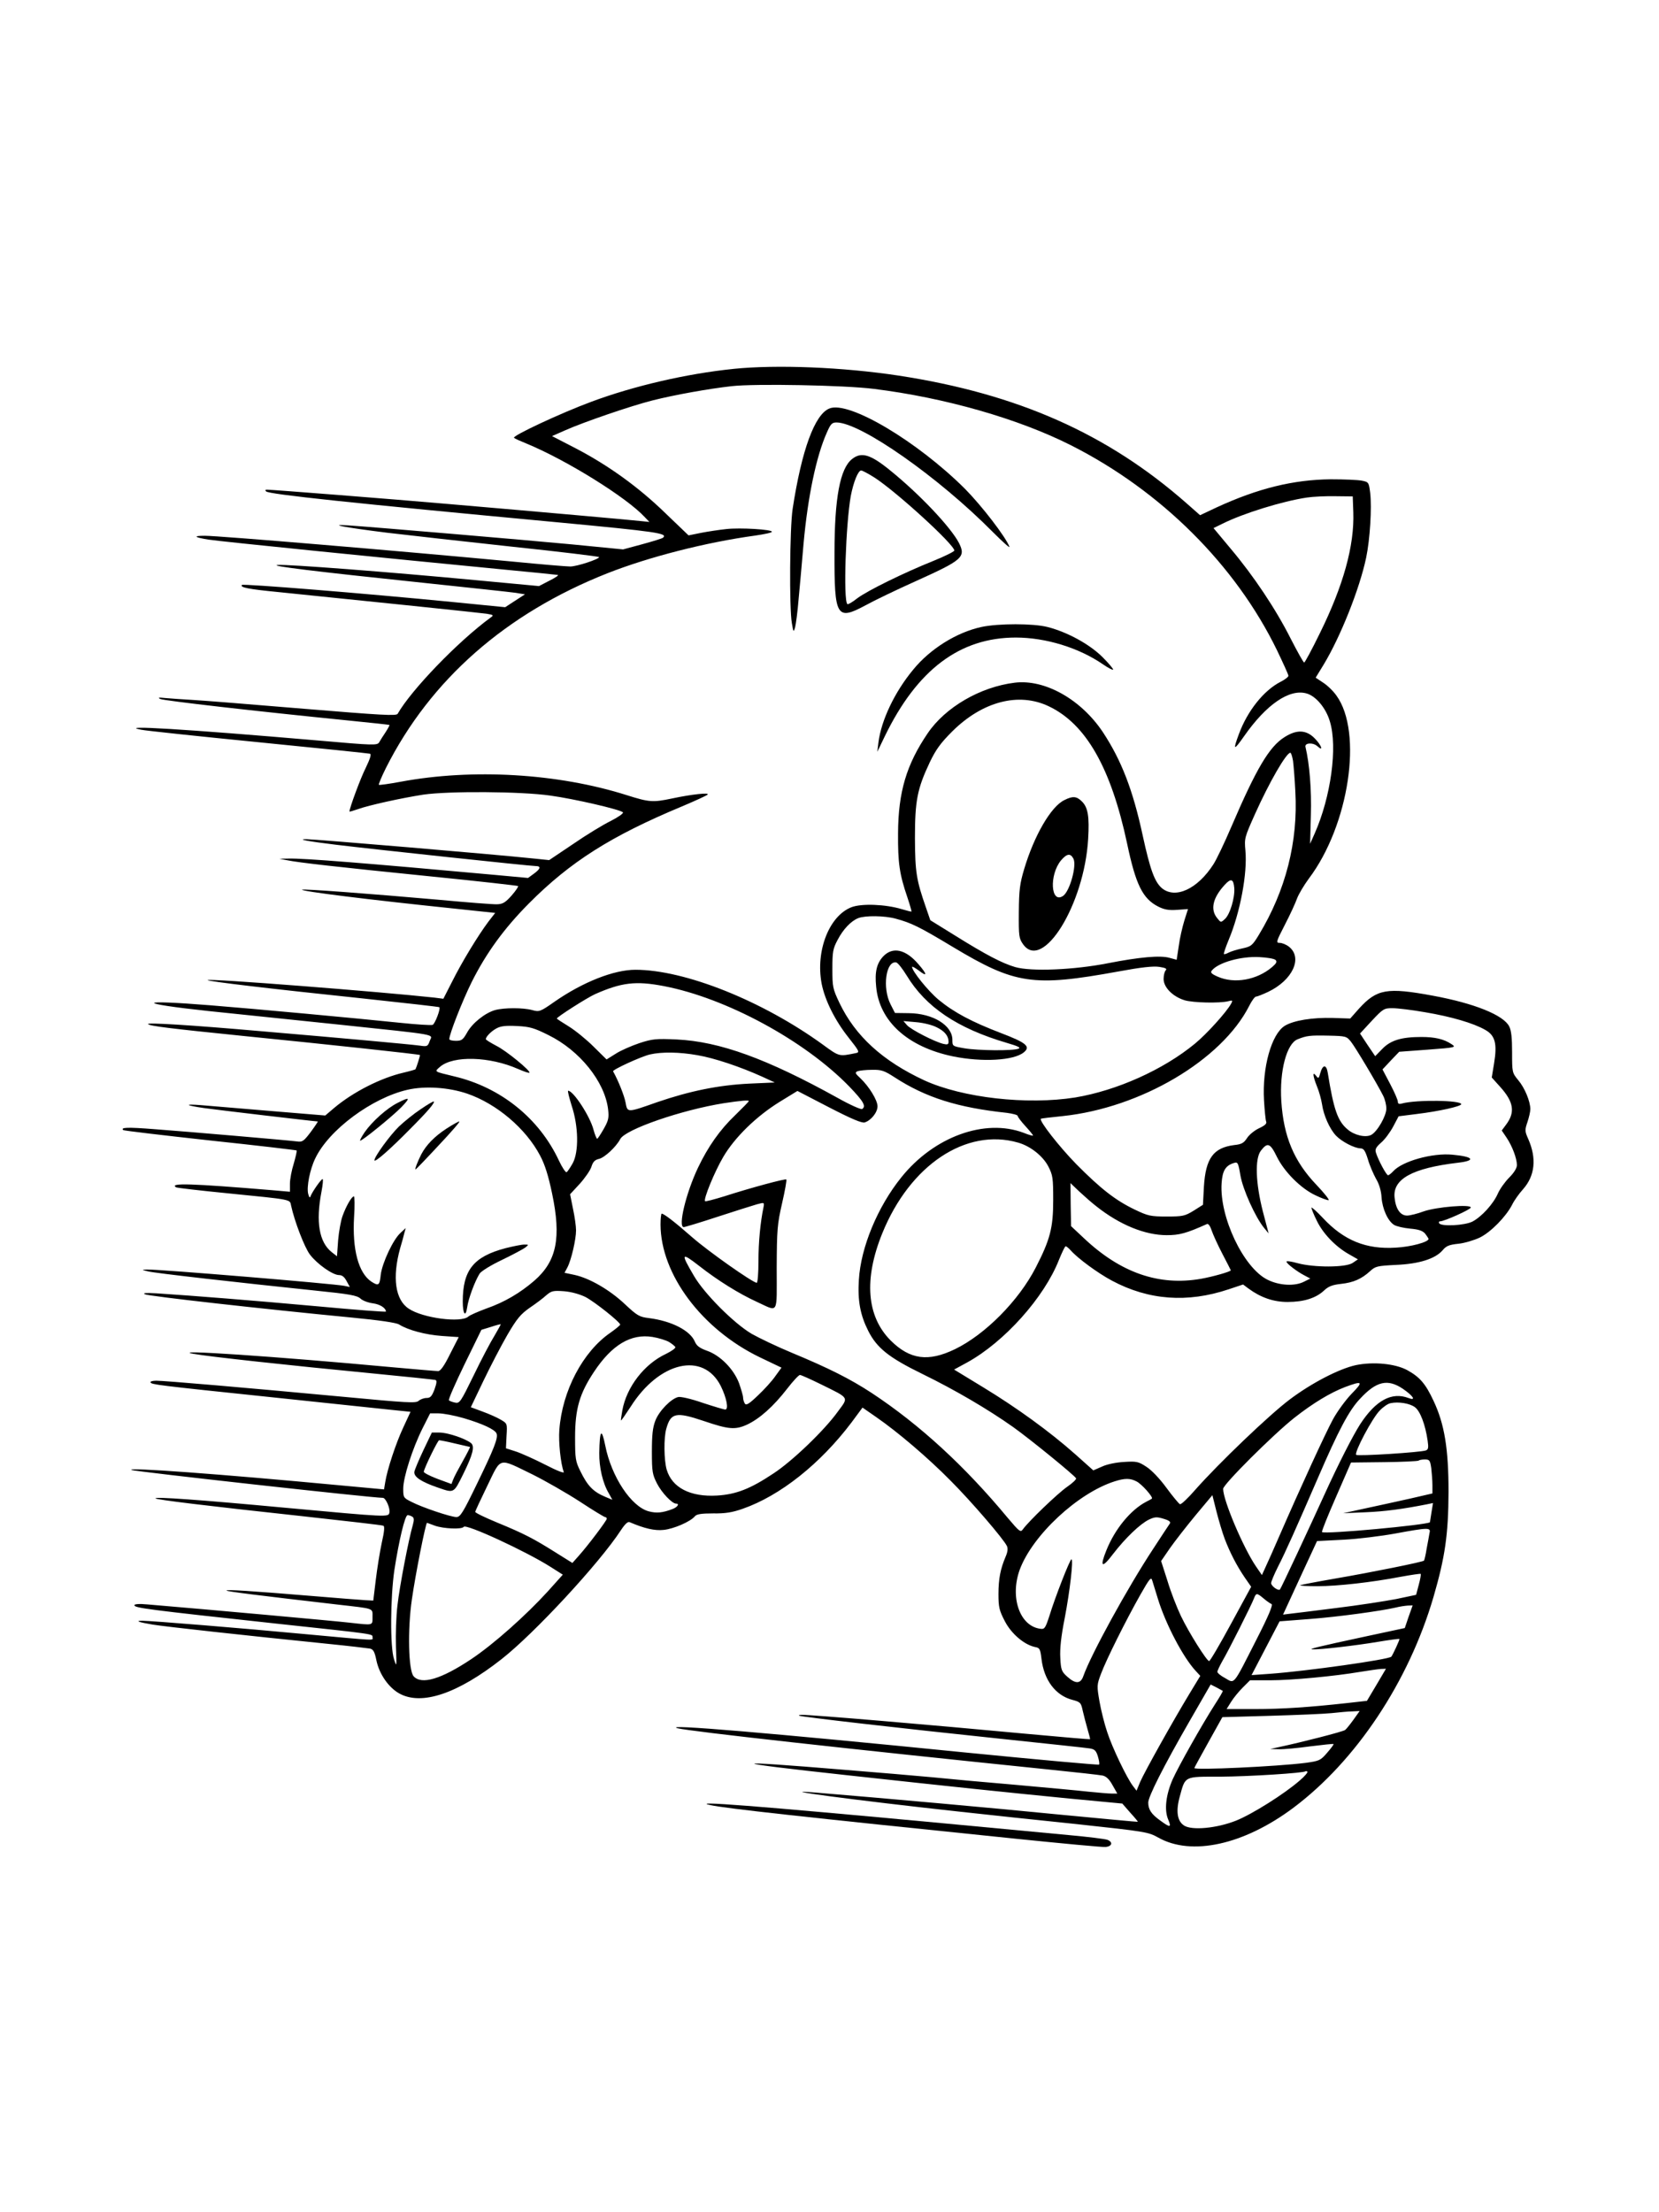 <?xml version="1.0" standalone="no"?>
<!DOCTYPE svg PUBLIC "-//W3C//DTD SVG 20010904//EN"
 "http://www.w3.org/TR/2001/REC-SVG-20010904/DTD/svg10.dtd">
<svg version="1.0" xmlns="http://www.w3.org/2000/svg"
 width="864pt" height="1152pt" viewBox="0 0 864 1152"
 preserveAspectRatio="xMidYMid meet">

<g transform="translate(0,1152) scale(0.1,-0.1)"
fill="#000000" stroke="none">
<path d="M3820 9599 c-245 -25 -520 -89 -740 -171 -157 -58 -414 -178 -403
-188 4 -4 33 -17 63 -29 209 -86 523 -281 618 -384 l24 -25 -39 4 c-42 5 -547
50 -1003 89 -297 26 -923 75 -949 75 -10 0 -11 -3 -5 -9 14 -15 449 -61 1519
-161 518 -49 574 -57 548 -80 -4 -4 -53 -19 -108 -34 l-100 -27 -265 26 c-254
24 -1019 89 -1165 99 -114 7 -23 -10 200 -38 110 -13 404 -46 653 -73 248 -26
452 -51 452 -54 0 -11 -116 -49 -150 -49 -19 0 -151 11 -294 25 -595 56 -1534
135 -1610 135 -63 0 -55 -8 20 -20 54 -9 918 -96 1539 -156 149 -14 275 -27
280 -28 6 -2 -14 -15 -44 -30 l-54 -28 -331 31 c-456 43 -978 83 -1029 79 -53
-4 194 -34 758 -93 237 -25 452 -48 480 -52 l49 -8 -51 -33 -52 -34 -263 26
c-479 47 -1100 97 -1108 90 -12 -13 34 -22 188 -37 464 -47 1052 -108 1086
-113 37 -6 38 -8 21 -20 -171 -125 -414 -378 -484 -501 -6 -12 -86 -7 -487 26
-263 22 -524 43 -579 46 -55 3 -120 8 -145 10 -34 4 -40 2 -25 -5 19 -9 510
-65 970 -111 121 -12 221 -23 223 -24 2 -1 -7 -18 -20 -38 -13 -19 -28 -43
-33 -52 -10 -17 -25 -17 -320 9 -698 60 -1048 81 -920 56 22 -5 297 -34 610
-65 314 -31 575 -58 582 -60 8 -3 0 -27 -22 -73 -27 -53 -85 -210 -85 -228 0
-2 19 4 43 12 57 21 232 59 342 76 132 19 508 17 661 -5 124 -17 362 -72 378
-87 5 -5 -24 -25 -63 -45 -39 -19 -128 -73 -196 -120 l-125 -84 -88 9 c-199
21 -1135 100 -1176 100 -53 0 6 -11 154 -29 197 -24 1012 -111 1040 -111 29 0
25 -15 -10 -40 l-30 -22 -173 16 c-671 61 -993 87 -1074 85 l-48 -1 42 -8 c59
-12 252 -34 757 -85 241 -24 441 -47 444 -49 3 -3 -13 -26 -34 -50 -32 -36
-46 -44 -75 -45 -20 -1 -159 10 -310 24 -364 32 -700 57 -706 52 -7 -8 345
-52 789 -98 l217 -23 -35 -45 c-54 -72 -138 -210 -188 -310 l-47 -92 -47 6
c-274 30 -1191 102 -1181 91 7 -7 318 -44 814 -96 214 -23 391 -43 393 -45 8
-7 -23 -88 -35 -92 -8 -3 -85 2 -171 11 -220 23 -761 73 -987 91 -385 31 -391
11 -9 -30 137 -14 440 -46 674 -70 541 -57 491 -49 478 -86 -10 -28 -13 -30
-52 -24 -53 7 -392 38 -826 75 -376 33 -598 46 -589 37 8 -10 115 -23 499 -62
439 -44 914 -95 917 -99 2 -2 -17 -62 -23 -74 -1 -2 -29 -10 -63 -18 -117 -27
-261 -100 -360 -183 l-47 -40 -290 24 c-159 13 -320 27 -358 30 -90 7 -81 -1
15 -15 62 -9 581 -70 594 -70 2 0 -14 -24 -36 -54 -37 -49 -44 -54 -72 -50
-47 6 -569 51 -745 64 -141 11 -175 9 -160 -5 3 -3 206 -27 452 -54 245 -26
448 -50 451 -52 2 -3 -5 -33 -15 -68 -11 -34 -20 -82 -20 -105 l0 -42 -92 8
c-420 35 -539 39 -501 15 5 -3 126 -17 268 -31 341 -34 324 -31 331 -64 18
-83 70 -218 98 -255 38 -50 119 -107 152 -107 16 0 28 -10 39 -31 l17 -31 -29
6 c-55 11 -969 87 -1028 85 -29 -1 -28 -1 7 -10 37 -9 470 -58 873 -100 176
-18 214 -25 232 -41 11 -11 41 -22 65 -25 37 -5 67 -24 68 -43 0 -3 -159 9
-352 27 -330 30 -656 56 -843 68 -56 3 -74 2 -60 -5 19 -10 619 -77 1075 -121
147 -14 233 -27 248 -36 48 -30 139 -54 224 -60 l87 -6 -45 -88 c-30 -61 -50
-89 -62 -89 -9 0 -116 9 -237 20 -615 57 -1169 94 -1038 70 74 -14 517 -62
913 -100 184 -18 340 -34 347 -36 9 -2 8 -15 -4 -49 -14 -37 -22 -45 -42 -45
-13 0 -32 -7 -41 -15 -14 -13 -60 -10 -390 21 -513 48 -934 84 -976 84 -19 0
-33 -4 -30 -9 7 -11 26 -14 621 -76 286 -30 568 -60 626 -66 l107 -11 -38 -82
c-38 -81 -84 -220 -94 -286 l-6 -36 -238 22 c-616 58 -1108 94 -1077 79 17 -8
1253 -145 1309 -145 15 0 39 -55 34 -77 -5 -24 -5 -24 -538 25 -449 42 -689
59 -680 49 7 -7 261 -38 760 -92 228 -25 420 -47 426 -50 8 -2 6 -29 -8 -90
-10 -47 -24 -134 -31 -193 l-13 -107 -39 2 c-22 1 -148 11 -280 22 -315 26
-451 35 -445 28 5 -5 158 -24 580 -73 192 -22 180 -17 180 -64 0 -46 6 -44
-120 -30 -68 8 -740 69 -1052 95 -42 4 -68 2 -68 -4 0 -14 57 -22 740 -96 521
-56 500 -53 500 -71 0 -18 36 -19 -347 16 -328 31 -807 70 -852 70 -41 0 -18
-8 54 -20 67 -11 487 -57 910 -100 110 -11 210 -23 222 -25 17 -4 24 -16 33
-60 15 -73 64 -143 120 -174 116 -64 303 -1 532 179 170 133 511 501 622 672
22 33 36 46 46 41 77 -33 130 -45 176 -40 52 5 140 43 163 71 9 11 33 15 95
15 63 -1 100 5 154 24 195 68 404 234 567 450 l57 77 72 -50 c113 -78 272
-214 387 -331 109 -109 277 -305 293 -340 6 -13 4 -31 -7 -56 -27 -64 -37
-115 -37 -195 0 -67 4 -84 33 -140 34 -66 101 -123 158 -135 24 -4 27 -11 33
-61 13 -111 73 -191 161 -214 42 -11 45 -15 54 -57 6 -26 17 -68 25 -96 8 -27
14 -50 13 -52 -2 -1 -145 11 -318 27 -534 50 -1127 100 -1183 100 -11 0 -17
-2 -15 -4 6 -6 528 -66 1054 -121 237 -25 444 -47 461 -50 25 -4 33 -12 42
-42 6 -20 9 -39 6 -42 -3 -3 -312 25 -687 62 -1038 104 -1597 151 -1507 127
62 -16 891 -108 1935 -215 138 -14 262 -28 277 -31 19 -4 35 -19 52 -50 l25
-44 -30 0 c-16 0 -71 5 -122 10 -51 6 -218 21 -372 35 -154 13 -352 31 -440
40 -88 8 -295 26 -460 39 -626 52 -622 41 13 -28 566 -62 837 -90 1162 -122
l275 -26 41 -47 c23 -25 41 -47 40 -48 -1 -1 -182 16 -402 37 -330 33 -933 87
-1274 115 -252 21 195 -39 755 -100 127 -14 397 -43 602 -64 361 -39 373 -41
425 -70 173 -98 446 -38 704 155 327 245 601 657 730 1099 60 207 77 324 78
545 0 226 -21 354 -78 475 -42 90 -72 124 -137 160 -63 34 -177 45 -268 26
-87 -19 -230 -93 -343 -178 -107 -80 -371 -333 -493 -471 -38 -44 -74 -78 -80
-75 -5 2 -37 40 -70 85 -35 48 -78 93 -105 110 -41 27 -51 29 -115 25 -40 -2
-90 -12 -115 -24 l-46 -20 -94 84 c-133 118 -304 242 -480 349 l-151 92 68 37
c194 107 401 338 478 534 16 39 31 71 35 71 4 0 15 -9 26 -21 38 -43 142 -119
215 -158 191 -102 393 -117 608 -45 l75 25 28 -21 c64 -47 130 -70 204 -70 84
0 147 20 189 59 23 22 43 30 88 35 66 7 108 26 152 66 28 26 37 28 135 33 121
5 205 32 243 76 19 23 34 29 81 34 32 3 82 18 112 32 58 28 137 109 169 171
10 21 36 58 57 81 62 70 72 160 27 262 -18 40 -18 47 -4 88 8 24 15 54 15 67
0 40 -29 111 -63 151 -32 39 -32 41 -32 145 0 74 -4 114 -15 135 -30 59 -181
120 -398 160 -238 44 -291 35 -384 -67 l-46 -52 -90 3 c-108 3 -205 -13 -251
-41 -69 -43 -118 -217 -108 -388 3 -52 8 -102 11 -110 5 -11 -6 -21 -36 -35
-24 -11 -52 -34 -63 -51 -17 -26 -28 -33 -68 -37 -108 -14 -148 -69 -157 -217
l-5 -94 -49 -31 c-46 -28 -57 -30 -140 -30 -84 0 -97 3 -166 36 -100 48 -176
107 -304 236 -91 93 -196 228 -185 237 2 2 54 8 114 14 407 43 828 292 971
574 13 26 29 48 35 48 6 0 34 11 64 25 127 61 181 177 108 235 -14 11 -36 20
-48 20 -21 0 -19 5 27 95 27 52 55 113 63 136 8 22 36 69 61 103 210 278 283
763 144 954 -16 23 -47 53 -69 67 l-39 26 41 67 c88 145 188 396 222 558 20
95 30 260 21 337 -7 55 -8 57 -44 64 -20 4 -93 7 -162 7 -194 -2 -378 -47
-593 -146 l-87 -41 -68 60 c-413 364 -882 572 -1502 667 -290 44 -633 58 -860
35z m730 -104 c372 -46 755 -156 1028 -294 469 -237 857 -624 1073 -1068 32
-67 59 -126 59 -132 0 -6 -18 -20 -40 -31 -88 -45 -173 -151 -218 -273 -32
-86 -27 -88 27 -11 116 166 236 248 325 223 49 -13 102 -77 122 -146 41 -134
5 -393 -79 -583 l-24 -54 4 149 c4 132 -7 267 -28 355 -6 22 39 25 62 4 34
-31 21 6 -15 42 -44 44 -93 46 -157 5 -79 -50 -146 -163 -276 -466 -35 -82
-77 -170 -93 -195 -83 -130 -199 -183 -269 -125 -38 33 -61 96 -100 275 -51
237 -111 391 -207 537 -114 171 -302 277 -459 258 -180 -22 -362 -128 -454
-264 -110 -162 -153 -305 -154 -521 -1 -152 7 -212 49 -334 13 -39 22 -71 21
-73 -2 -1 -25 5 -52 13 -83 25 -207 30 -260 10 -117 -45 -188 -228 -156 -398
17 -87 70 -193 141 -282 56 -71 58 -76 37 -80 -88 -18 -85 -19 -170 43 -315
229 -720 391 -978 391 -112 0 -274 -64 -422 -167 -74 -52 -79 -53 -115 -43
-48 13 -146 13 -194 0 -52 -15 -119 -68 -146 -118 -21 -37 -28 -42 -58 -42
-19 0 -34 4 -34 9 0 26 68 199 116 296 76 152 169 280 299 411 215 216 426
350 795 504 69 29 130 57 135 62 13 12 -82 2 -185 -20 -100 -21 -118 -20 -235
17 -359 114 -804 140 -1179 70 -59 -11 -110 -18 -113 -16 -2 3 14 42 37 88
232 460 625 805 1154 1014 216 85 513 161 769 196 48 7 87 15 87 20 0 12 -164
22 -237 14 -38 -4 -97 -13 -133 -20 l-64 -13 -121 116 c-140 136 -297 249
-468 338 l-122 63 68 30 c94 42 341 127 456 156 115 29 294 61 411 74 122 14
591 5 740 -14z m2498 -643 c6 -173 -52 -382 -174 -629 -41 -84 -78 -153 -82
-153 -4 0 -35 56 -70 124 -78 155 -194 328 -312 468 l-90 108 47 23 c108 54
312 117 439 136 33 5 100 8 149 7 l90 -1 3 -83z m-1586 -1010 c194 -92 324
-321 408 -715 45 -214 81 -287 162 -328 32 -16 54 -20 98 -17 l57 4 -19 -60
c-10 -33 -24 -92 -29 -132 l-11 -72 -37 10 c-48 14 -157 4 -321 -28 -177 -35
-400 -44 -483 -20 -68 20 -151 63 -316 166 l-126 78 -22 64 c-51 146 -57 186
-58 363 0 196 12 257 77 395 32 67 57 101 117 161 157 156 346 206 503 131z
m1272 -284 c3 -24 9 -95 12 -159 15 -262 -50 -517 -191 -749 -33 -54 -39 -59
-86 -69 -28 -6 -60 -16 -71 -22 -11 -6 -21 -9 -24 -7 -2 3 9 35 25 74 60 143
98 346 87 465 -6 64 -4 69 50 190 75 167 163 319 184 319 4 0 10 -19 14 -42z
m-306 -662 c4 -49 -22 -138 -49 -162 -21 -19 -21 -19 -40 5 -37 45 -23 106 40
174 32 35 45 30 49 -17z m-1763 -160 c81 -22 121 -41 297 -147 325 -195 417
-209 862 -128 119 22 182 29 214 24 33 -5 41 -10 33 -18 -6 -6 -11 -26 -11
-45 0 -44 48 -92 110 -111 45 -13 181 -16 226 -5 23 6 25 5 16 -12 -24 -44
-127 -158 -189 -209 -165 -136 -407 -244 -623 -280 -251 -40 -587 -2 -786 89
-217 101 -359 230 -442 403 -35 74 -37 83 -37 178 0 89 3 105 27 150 29 56 70
99 108 114 36 14 137 13 195 -3z m1978 -215 c9 -9 5 -17 -18 -37 -80 -68 -197
-88 -283 -50 -34 15 -40 22 -30 33 34 41 151 74 246 69 40 -2 78 -8 85 -15z
m-3186 -136 c324 -62 733 -283 966 -523 74 -77 89 -103 67 -117 -6 -4 -64 22
-128 58 -370 205 -614 293 -837 304 -109 5 -127 3 -195 -19 -41 -14 -97 -38
-123 -55 l-48 -30 -68 67 c-37 37 -95 84 -129 105 -34 21 -62 39 -62 41 0 8
157 108 199 127 138 61 212 70 358 42z m3964 -136 c137 -23 253 -57 314 -92
52 -29 63 -72 46 -175 l-12 -73 45 -50 c69 -77 78 -131 30 -195 l-23 -31 25
-37 c29 -43 54 -108 54 -143 0 -16 -15 -40 -40 -65 -22 -22 -49 -60 -59 -83
-24 -55 -85 -121 -132 -146 -41 -21 -163 -27 -174 -9 -3 6 -1 10 5 10 22 0
160 62 160 72 0 18 -179 3 -245 -20 -32 -12 -72 -22 -87 -22 -35 0 -59 34 -65
93 -11 97 92 154 329 182 97 11 83 32 -28 42 -105 10 -261 -34 -308 -86 -11
-12 -23 -21 -27 -21 -9 0 -51 79 -63 117 -6 18 0 29 27 53 19 16 47 54 63 84
l28 53 95 12 c116 14 231 40 231 51 0 21 -231 24 -307 4 -17 -5 -23 -2 -23 9
0 9 -18 50 -40 92 l-40 76 43 46 44 46 149 11 c147 11 149 12 123 29 -39 26
-86 37 -156 37 -104 0 -160 -17 -203 -61 l-38 -39 -40 59 -39 59 61 66 c59 63
64 66 108 66 25 0 101 -9 169 -21z m-4565 -119 c163 -80 294 -243 311 -387 5
-44 2 -58 -23 -102 -16 -28 -31 -51 -34 -51 -3 0 -12 21 -19 47 -18 70 -105
203 -132 203 -4 0 5 -35 18 -77 36 -108 38 -240 6 -300 -13 -23 -27 -44 -32
-47 -5 -3 -23 24 -40 60 -103 221 -304 382 -546 439 -107 26 -104 23 -73 50
69 59 258 54 407 -12 30 -13 56 -22 58 -19 9 8 -121 115 -172 140 -30 16 -55
31 -55 35 1 13 28 41 56 56 22 12 49 15 106 12 67 -3 90 -10 164 -47z m4180
-35 c23 -29 136 -218 168 -282 9 -18 16 -47 16 -66 0 -38 -47 -120 -79 -137
-29 -15 -87 -2 -122 28 -52 43 -73 102 -104 295 -7 45 -26 45 -39 -1 -8 -29
-10 -30 -22 -14 -20 26 -17 -1 5 -56 11 -26 22 -67 26 -92 8 -57 39 -128 73
-164 30 -31 95 -65 127 -66 17 0 25 -12 39 -57 9 -32 29 -77 42 -101 17 -28
27 -63 29 -96 4 -61 33 -125 66 -145 12 -7 49 -16 83 -19 45 -4 65 -11 78 -26
9 -12 17 -24 18 -27 1 -17 -93 -42 -170 -46 -155 -10 -271 37 -381 155 -32 34
-59 58 -59 53 0 -6 12 -36 27 -66 31 -66 96 -135 166 -175 l49 -28 -28 -19
c-37 -24 -201 -24 -286 -1 -32 9 -58 13 -58 8 0 -10 55 -52 94 -72 l30 -16
-32 -16 c-48 -25 -129 -21 -191 10 -125 62 -250 326 -239 501 4 67 21 94 65
107 19 6 22 1 33 -65 13 -74 77 -216 123 -273 l24 -29 -30 114 c-38 149 -42
274 -11 316 35 46 49 41 84 -31 39 -79 126 -166 202 -201 29 -14 59 -25 67
-25 7 0 -21 36 -64 81 -116 122 -170 250 -182 435 -10 157 28 300 85 322 47
19 65 21 160 19 91 -2 95 -3 118 -32z m-3403 -70 c88 -15 222 -60 337 -112
l65 -30 -135 -6 c-159 -8 -306 -38 -476 -96 -159 -56 -156 -56 -166 -3 -6 34
-37 113 -65 163 -5 8 145 77 192 88 61 14 153 13 248 -4z m1026 -115 c163
-106 330 -158 584 -185 31 -4 57 -11 57 -16 0 -5 18 -29 40 -53 22 -24 40 -46
40 -49 0 -3 -22 3 -49 14 -202 76 -467 -20 -637 -232 -124 -154 -211 -365
-221 -533 -7 -109 7 -183 48 -265 45 -90 107 -140 283 -226 170 -83 342 -184
472 -276 87 -62 317 -249 328 -267 3 -5 -18 -25 -47 -45 -49 -34 -200 -179
-230 -221 -12 -17 -18 -12 -79 60 -223 269 -458 485 -708 650 -113 74 -225
130 -415 209 -77 32 -171 77 -210 99 -92 54 -247 209 -301 302 -70 119 -67
125 27 52 97 -76 208 -145 300 -187 116 -53 104 -73 104 177 1 200 3 226 28
336 15 65 25 121 22 124 -5 5 -181 -42 -324 -88 -52 -16 -97 -28 -99 -25 -10
9 50 155 95 231 60 102 172 211 293 286 l93 57 164 -85 c118 -61 171 -83 186
-79 33 10 67 52 67 84 0 32 -44 103 -89 146 -28 26 -30 30 -14 37 10 3 43 7
74 7 49 1 64 -4 118 -39z m-2226 -85 c154 -53 306 -182 380 -323 25 -47 43
-105 62 -196 49 -232 24 -353 -91 -454 -76 -66 -159 -114 -251 -146 -43 -16
-85 -34 -94 -42 -38 -34 -237 -8 -310 41 -71 46 -87 163 -45 315 9 30 19 66
22 80 l7 25 -27 -25 c-39 -35 -95 -156 -103 -217 -6 -58 -11 -61 -49 -37 -67
45 -100 167 -90 337 4 59 3 107 -1 107 -11 0 -40 -49 -59 -102 -9 -24 -19 -81
-23 -126 l-6 -84 -28 22 c-65 52 -83 157 -53 313 7 37 10 67 6 67 -8 0 -55
-68 -63 -90 -3 -10 -7 -5 -12 13 -9 36 9 128 37 185 71 149 296 315 480 357
90 21 214 13 311 -20z m1467 -39 c0 -2 -32 -35 -71 -73 -80 -76 -142 -165
-194 -274 -63 -133 -105 -309 -74 -309 6 0 86 24 177 54 92 30 184 59 205 65
38 10 38 10 33 -17 -16 -77 -26 -179 -26 -279 0 -62 -4 -113 -9 -113 -20 0
-253 164 -336 237 -89 78 -147 123 -159 123 -3 0 -6 -26 -6 -57 1 -259 215
-545 517 -691 l113 -54 -32 -44 c-17 -25 -58 -70 -91 -101 -46 -44 -61 -53
-68 -42 -5 8 -9 22 -9 31 0 10 -10 43 -21 75 -28 74 -98 145 -167 169 -39 14
-54 26 -63 47 -24 58 -121 108 -239 123 -50 6 -61 12 -127 74 -79 74 -183 134
-261 151 l-52 11 15 28 c20 38 45 145 45 193 0 21 -7 72 -16 113 l-15 75 50
54 c27 30 55 70 61 89 8 26 18 36 39 41 29 6 90 63 111 103 26 51 320 152 539
187 93 14 131 17 131 11z m1402 -216 c64 -18 130 -70 158 -125 23 -45 25 -60
25 -175 0 -144 -16 -205 -91 -351 -89 -173 -264 -349 -421 -425 -139 -67 -234
-54 -334 45 -126 126 -141 320 -44 559 144 355 436 550 707 472z m408 -332
c121 -96 253 -150 366 -150 66 0 101 9 210 58 7 3 17 -11 24 -33 7 -21 32 -76
56 -122 24 -46 44 -85 44 -86 0 -7 -97 -34 -154 -44 -220 -39 -421 31 -613
213 l-65 61 -2 112 -1 112 45 -43 c25 -23 65 -59 90 -78z m-2661 -472 c48 -25
181 -131 181 -144 -1 -4 -24 -23 -51 -42 -144 -99 -251 -303 -266 -506 -5 -63
7 -177 23 -219 4 -9 -33 5 -97 38 -57 29 -126 60 -154 69 l-50 16 3 64 c4 65
4 65 -30 85 -18 11 -61 30 -94 42 l-62 23 65 136 c36 75 92 183 125 240 50 86
70 109 117 142 31 21 70 50 86 65 27 23 36 25 92 21 38 -3 81 -15 112 -30z
m-474 -202 c-20 -32 -69 -125 -108 -206 -68 -139 -73 -147 -97 -142 -14 3 -28
8 -32 12 -4 4 33 88 81 187 l88 180 49 15 c27 9 50 15 52 14 1 0 -14 -28 -33
-60z m909 -32 c16 -10 31 -22 33 -27 2 -6 -20 -21 -48 -35 -114 -53 -206 -173
-228 -295 -5 -27 -8 -51 -7 -52 1 -2 24 31 50 71 149 236 379 289 470 108 30
-61 42 -122 23 -122 -7 0 -60 16 -118 35 -60 21 -114 33 -127 30 -38 -9 -100
-73 -119 -123 -14 -36 -18 -75 -18 -162 0 -105 3 -119 27 -166 25 -48 78 -104
99 -104 19 0 8 -18 -18 -28 -52 -20 -84 -23 -125 -12 -91 25 -194 180 -226
343 -19 94 -29 81 -31 -39 -1 -75 18 -158 50 -211 l18 -33 -36 15 c-64 27 -93
57 -131 135 -25 50 -27 65 -27 175 0 148 23 228 99 342 93 140 192 199 304
181 31 -5 70 -17 86 -26z m792 -221 c150 -74 144 -65 88 -141 -70 -98 -238
-259 -336 -323 -120 -80 -194 -109 -294 -115 -139 -8 -234 41 -262 135 -14 49
-16 164 -2 213 23 83 50 89 193 41 132 -45 166 -48 229 -19 65 31 136 94 208
187 30 39 60 71 66 71 6 0 55 -22 110 -49z m2764 -48 c-31 -32 -75 -92 -98
-134 -38 -70 -164 -343 -282 -614 -26 -60 -57 -130 -68 -153 l-20 -44 -31 45
c-66 97 -171 344 -171 404 0 23 262 284 371 370 98 77 188 131 264 160 91 34
97 29 35 -34z m266 25 c55 -38 71 -64 29 -48 -87 33 -170 -12 -251 -136 -39
-61 -114 -208 -185 -364 -75 -165 -228 -493 -233 -497 -9 -9 -46 18 -46 33 0
8 16 46 35 84 41 80 96 204 207 460 110 255 164 356 221 416 85 92 144 105
223 52z m63 -96 c27 -20 54 -90 66 -174 5 -36 4 -46 -9 -51 -26 -10 -355 -31
-363 -23 -12 11 85 194 123 231 18 19 43 36 56 38 41 9 101 -1 127 -21z
m-4954 -57 c98 -29 163 -59 171 -80 9 -23 -13 -79 -102 -262 -73 -151 -87
-173 -107 -173 -29 0 -178 50 -234 79 -42 21 -43 23 -43 69 0 59 48 209 101
315 l39 77 44 0 c24 0 83 -11 131 -25z m5039 -261 c3 -26 6 -66 6 -89 l0 -42
-117 -27 c-65 -14 -170 -38 -233 -51 l-115 -25 116 5 c101 4 196 17 318 41
l34 7 -8 -49 c-4 -27 -8 -50 -8 -51 -14 -14 -550 -64 -562 -51 -3 3 30 85 73
183 l78 179 173 2 c95 1 176 5 179 8 3 3 17 6 32 6 25 0 28 -4 34 -46z m-4679
-33 c66 -33 176 -96 244 -140 68 -45 128 -81 132 -81 5 0 9 -4 9 -9 0 -9 -96
-137 -147 -194 l-32 -36 -88 55 c-113 71 -162 97 -303 155 -63 26 -115 51
-115 56 0 4 29 66 63 136 74 152 54 147 237 58z m3145 -36 c27 -14 87 -82 79
-89 -2 -2 -15 -9 -29 -16 -81 -42 -163 -141 -208 -253 -36 -89 -23 -96 35 -19
64 83 140 156 187 179 30 14 41 15 76 4 28 -8 38 -16 33 -24 -5 -7 -44 -66
-87 -132 -135 -205 -324 -550 -364 -663 -14 -41 -41 -42 -84 -3 -29 26 -33 35
-36 97 -3 47 4 113 23 208 27 141 46 306 35 306 -8 0 -86 -200 -114 -292 -21
-65 -26 -73 -46 -70 -109 12 -162 164 -109 309 67 179 302 398 494 459 54 17
81 17 115 -1z m458 -298 c28 -73 62 -139 104 -201 l34 -49 -105 -193 c-58
-107 -109 -194 -114 -194 -12 0 -106 149 -147 235 -21 44 -53 126 -70 183
l-33 103 46 67 c26 37 86 114 134 172 l87 104 21 -84 c12 -47 31 -111 43 -143z
m-4231 115 c10 -6 10 -17 3 -43 -22 -75 -69 -320 -80 -418 -7 -57 -10 -154 -8
-215 4 -108 4 -110 -10 -66 -21 63 -19 323 2 465 24 154 55 285 69 285 7 0 18
-4 24 -8z m118 -47 c45 -16 141 -20 150 -6 10 18 326 -128 453 -209 l63 -40
-78 -87 c-113 -124 -282 -275 -399 -353 -156 -104 -259 -135 -300 -89 -27 30
-32 243 -9 400 18 127 72 400 79 399 0 0 19 -7 41 -15z m5180 -37 c-2 -13 -9
-50 -15 -82 -5 -33 -12 -61 -14 -63 -7 -7 -274 -61 -461 -93 -98 -17 -181 -33
-184 -35 -2 -3 38 -5 90 -5 105 0 282 20 434 49 55 10 102 17 104 15 2 -2 -2
-27 -10 -56 l-14 -53 -104 -22 c-58 -11 -199 -33 -315 -47 -116 -15 -225 -28
-242 -30 l-32 -4 88 191 89 192 138 7 c76 4 197 19 268 32 174 32 187 32 180
4z m-1415 -343 c40 -131 131 -305 197 -376 l24 -26 -57 -94 c-86 -142 -234
-407 -256 -458 l-19 -46 -19 25 c-32 42 -108 200 -134 281 -14 41 -32 113 -40
159 -14 81 -14 86 8 144 28 75 129 277 204 410 50 88 57 96 63 75 4 -13 17
-55 29 -94z m551 1 c15 -13 34 -26 41 -29 9 -3 -15 -61 -80 -188 -122 -240
-111 -227 -161 -198 -23 12 -41 27 -41 33 0 6 12 31 26 56 33 56 151 291 164
325 12 31 15 31 51 1z m755 -95 l-20 -59 -196 -42 c-270 -58 -308 -68 -284
-69 38 -2 226 20 339 39 60 10 111 17 113 15 3 -2 -34 -82 -42 -92 -13 -15
-439 -75 -629 -89 l-99 -7 73 140 73 140 156 12 c147 11 373 42 450 60 19 5
47 9 61 10 l26 1 -21 -59z m-167 -354 l-50 -84 -107 -12 c-191 -21 -334 -31
-480 -31 l-144 0 23 37 c13 21 40 54 61 75 l38 38 105 0 c111 0 335 21 470 44
44 7 92 14 106 15 l27 1 -49 -83z m-801 -32 c2 -2 -17 -34 -41 -71 -66 -103
-189 -321 -220 -390 -35 -80 -44 -158 -24 -207 19 -45 12 -46 -41 -7 -46 33
-62 57 -62 93 0 31 78 186 215 424 l110 191 30 -15 c16 -9 31 -17 33 -18z
m681 -150 c-18 -25 -38 -50 -44 -54 -9 -8 -227 -64 -345 -89 l-45 -10 45 -1
c25 -1 99 6 164 15 65 8 120 14 121 12 2 -2 -13 -22 -33 -45 -35 -41 -41 -43
-112 -53 -149 -19 -580 -39 -580 -27 0 2 33 62 73 134 l73 131 250 7 c137 4
281 10 319 14 39 4 87 9 108 9 l38 2 -32 -45z m-279 -316 c-81 -71 -250 -177
-333 -210 -101 -40 -231 -52 -271 -25 -35 23 -43 74 -22 150 30 109 20 104
212 104 152 1 433 19 443 28 2 2 7 1 10 -2 3 -3 -14 -24 -39 -45z"/>
<path d="M4320 9393 c-77 -30 -145 -217 -192 -523 -15 -98 -18 -518 -4 -595 8
-48 9 -49 17 -21 4 16 13 81 18 145 6 64 18 195 26 291 22 243 66 454 121 577
20 46 27 53 51 53 126 -1 530 -284 813 -570 52 -52 91 -87 87 -77 -20 52 -144
213 -232 302 -248 247 -604 459 -705 418z"/>
<path d="M4438 9130 c-63 -49 -92 -203 -92 -490 -1 -332 11 -353 160 -273 49
27 168 84 264 127 244 110 261 125 224 199 -43 82 -204 253 -360 379 -101 82
-148 96 -196 58z m118 -98 c115 -75 414 -348 414 -379 0 -5 -48 -29 -107 -53
-157 -63 -346 -156 -399 -196 -25 -20 -48 -33 -51 -30 -22 21 -8 419 18 564
14 72 38 132 54 132 6 0 38 -17 71 -38z"/>
<path d="M5111 8255 c-129 -28 -267 -114 -355 -222 -97 -117 -166 -263 -181
-378 l-6 -50 39 81 c168 346 390 514 682 514 156 0 329 -53 455 -140 26 -18
49 -30 52 -27 2 3 -22 32 -55 65 -67 67 -184 131 -287 157 -74 19 -256 19
-344 0z"/>
<path d="M5542 7353 c-69 -34 -156 -184 -208 -358 -23 -77 -27 -109 -28 -225
-1 -126 1 -137 22 -167 102 -144 319 206 339 548 7 117 -1 164 -32 195 -28 28
-48 30 -93 7z m48 -304 c19 -34 -18 -169 -53 -194 -65 -45 -74 109 -11 185 30
35 49 38 64 9z"/>
<path d="M4599 6539 c-33 -36 -44 -80 -36 -157 16 -180 164 -314 400 -363 152
-31 317 -22 369 21 37 30 13 50 -118 100 -154 59 -246 108 -326 174 -55 46
-138 149 -138 171 0 4 16 -5 35 -19 45 -35 45 -21 -1 32 -67 79 -135 94 -185
41z m123 -99 c100 -165 264 -275 522 -351 59 -17 74 -25 60 -30 -29 -12 -210
-10 -281 2 -63 11 -63 11 -63 44 0 76 -102 138 -227 139 l-72 1 -23 45 c-44
86 -24 229 30 218 8 -2 32 -32 54 -68z m157 -270 c41 -20 61 -45 61 -75 0 -14
-6 -16 -27 -11 -46 11 -168 74 -189 97 l-19 22 67 -6 c37 -3 85 -15 107 -27z"/>
<path d="M2071 5777 c-56 -28 -133 -97 -172 -153 -16 -24 -27 -44 -23 -44 12
0 169 128 214 174 49 51 46 56 -19 23z"/>
<path d="M2191 5744 c-36 -24 -87 -65 -114 -91 -47 -46 -127 -156 -127 -175 0
-15 84 59 187 164 90 90 129 136 122 142 -2 2 -33 -16 -68 -40z"/>
<path d="M2324 5642 c-61 -40 -104 -84 -130 -133 -18 -35 -35 -79 -30 -79 2 0
56 56 120 125 65 69 114 125 108 125 -5 0 -36 -17 -68 -38z"/>
<path d="M2632 5020 c-166 -44 -222 -114 -222 -278 0 -65 15 -85 23 -30 6 45
40 136 65 176 9 13 59 44 116 71 56 27 110 56 121 64 20 16 20 16 -5 16 -14 0
-58 -9 -98 -19z"/>
<path d="M2205 3968 c-24 -51 -45 -101 -47 -112 -4 -26 34 -52 121 -82 87 -30
83 -32 134 71 50 101 61 145 39 161 -31 24 -122 54 -163 54 l-40 0 -44 -92z
m165 35 c41 -9 76 -18 78 -18 1 -1 -16 -35 -38 -74 -22 -39 -45 -82 -50 -96
l-9 -23 -73 27 c-40 15 -72 32 -71 37 4 23 73 164 80 164 5 0 42 -7 83 -17z"/>
<path d="M3700 2120 c76 -17 477 -61 1589 -175 245 -25 456 -45 470 -43 33 4
38 25 9 37 -13 5 -104 16 -203 25 -99 9 -396 37 -659 62 -986 92 -1316 117
-1206 94z"/>
</g>
</svg>
